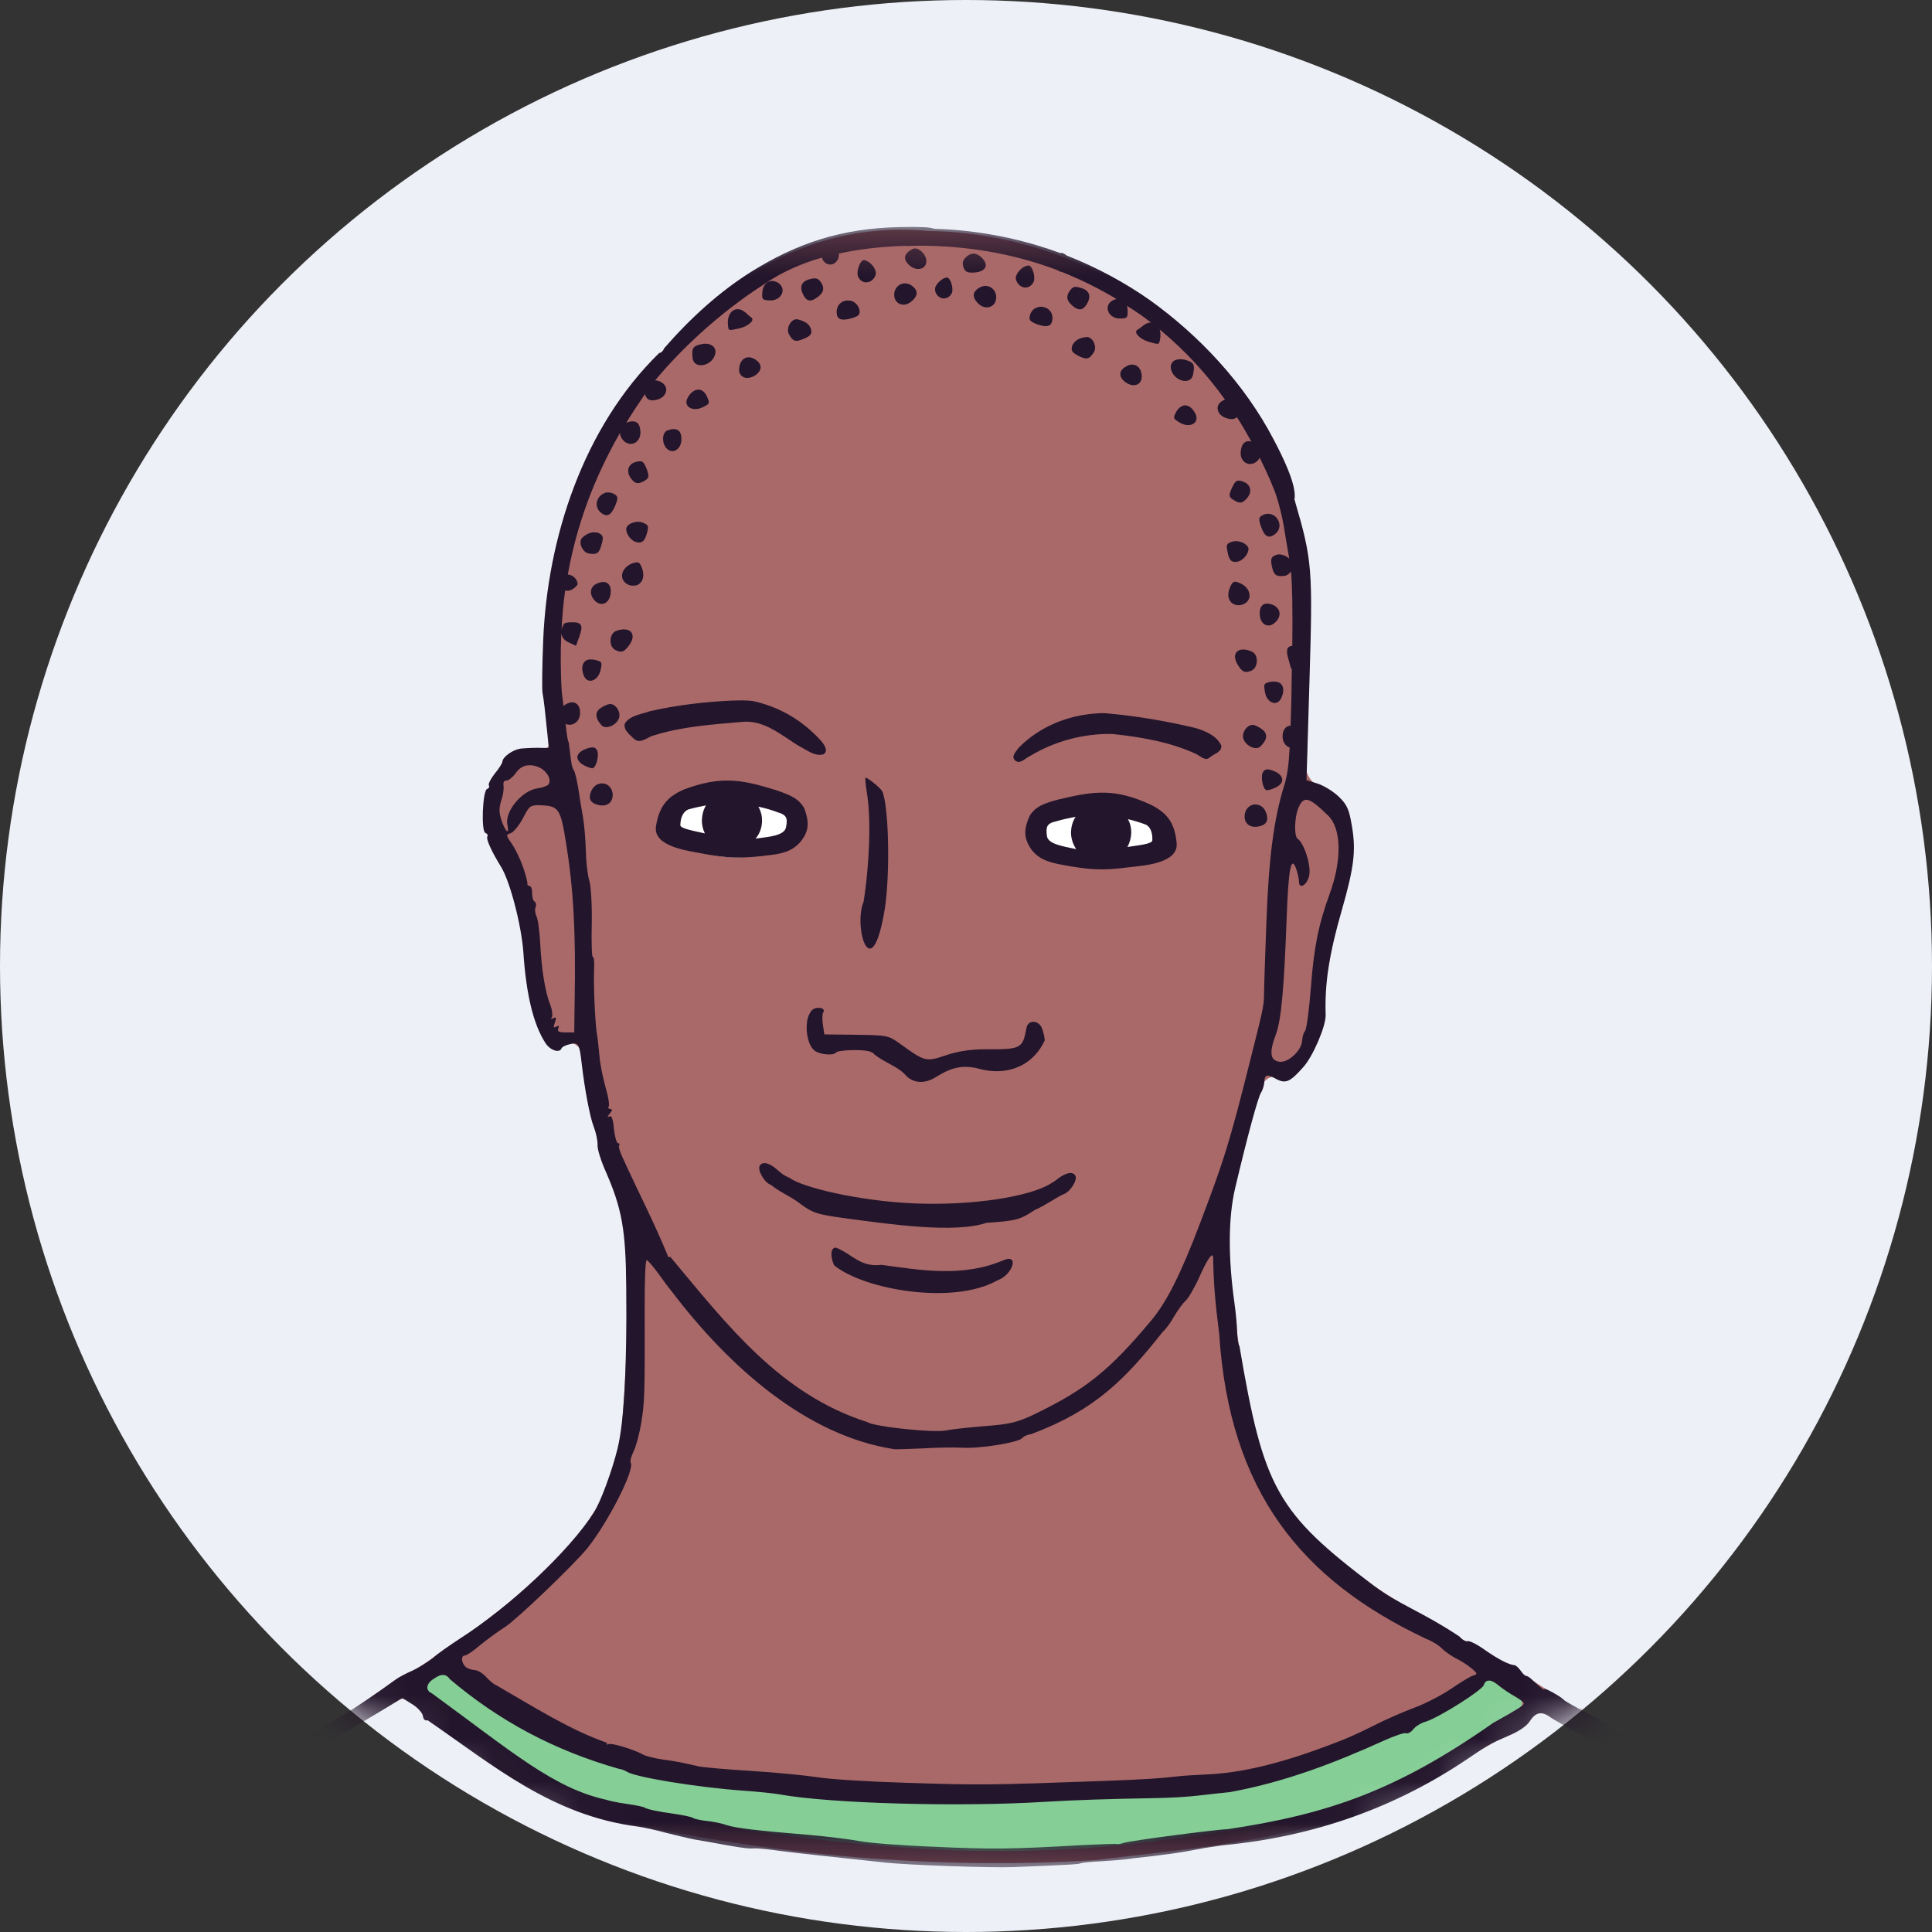 <svg xmlns="http://www.w3.org/2000/svg" xmlns:xlink="http://www.w3.org/1999/xlink" width="45" height="45" viewBox="0 0 45 45">
  <rect x="0" y="0" width="45" height="45" fill="#333333" stroke="none"/>
  <defs>
    <circle id="m-av-1-a" cx="22.5" cy="22.5" r="22.5"/>
    <polygon id="m-av-1-c" points="0 .365 35.912 .365 35.912 38.571 0 38.571"/>
  </defs>
  <g fill="none" fill-rule="evenodd">
    <mask id="m-av-1-b" fill="#fff">
      <use xlink:href="#m-av-1-a"/>
    </mask>
    <use fill="#EEF0F7" xlink:href="#m-av-1-a"/>
    <g mask="url(#m-av-1-b)">
      <g transform="translate(5 4)">
        <path fill="#AA6969" d="M16.336,1.358 C14.915,1.283 13.472,1.686 12.307,2.529 C10.792,3.675 9.385,5.101 8.616,6.868 C7.692,8.842 7.652,11.062 7.792,13.181 C7.913,13.608 7.301,13.387 7.085,13.513 C6.292,13.966 6.079,15.096 6.532,15.853 C7.246,17.08 7.154,18.535 7.546,19.857 C7.607,20.197 7.928,20.519 8.274,20.284 C8.702,20.353 8.576,20.982 8.666,21.293 C8.817,22.463 9.349,23.543 9.546,24.697 C9.667,26.33 9.591,27.982 9.454,29.615 C9.078,31.739 7.21,33.1 5.583,34.29 C3.89,35.391 2.233,36.55 0.47,37.54 C0.335,37.58 -0.138,37.907 0.249,37.907 C1.576,37.399 2.69,36.471 3.926,35.782 C4.292,35.41 4.638,35.562 4.904,35.947 C6.231,36.972 7.672,37.997 9.319,38.394 C12.976,39.212 16.752,39.554 20.494,39.328 C23.03,39.016 25.687,38.84 27.992,37.62 C28.856,37.103 29.765,36.631 30.61,36.084 C30.931,35.531 31.422,36.234 31.819,36.379 L31.84,35.792 C31.774,35.842 31.669,35.823 31.493,35.676 C29.524,34.266 27.159,33.407 25.445,31.649 C24.04,30.148 23.96,27.957 23.683,26.033 C23.417,24.647 23.808,23.277 24.176,21.956 C24.301,21.659 24.326,20.937 24.814,21.106 C25.436,21.092 25.597,20.298 25.737,19.807 C25.878,18.721 26.104,17.636 26.35,16.561 C26.416,15.879 26.661,14.965 25.994,14.493 C25.581,14.306 25.296,14.03 25.445,13.539 C25.386,11.75 25.683,9.927 25.24,8.18 C25.09,6.813 24.346,5.628 23.457,4.624 C21.8,2.6 19.218,1.409 16.622,1.38 C16.526,1.369 16.431,1.364 16.336,1.358"/>
        <path fill="#FFF" d="M20.539,14.789 C19.736,14.789 19.082,15.085 19.082,15.447 C19.082,15.814 19.736,16.104 20.539,16.104 C21.343,16.104 21.996,15.814 21.996,15.447 C21.996,15.085 21.343,14.789 20.539,14.789 M12.147,14.412 C11.303,14.412 10.62,14.759 10.62,15.19 C10.62,15.618 11.303,15.969 12.147,15.969 C12.991,15.969 13.673,15.618 13.673,15.19 C13.673,14.759 12.991,14.412 12.147,14.412"/>
        <path fill="#85CE96" d="M5.261,34.989 C5.045,35.014 4.774,35.315 5.056,35.466 C6.141,36.319 7.219,37.218 8.491,37.776 C9.811,38.203 11.197,38.398 12.559,38.664 C14.794,38.951 17.049,39.197 19.314,39.091 C20.982,39.057 22.624,38.78 24.271,38.554 C26.51,38.187 28.575,37.128 30.393,35.802 C30.628,35.511 30.106,35.37 29.951,35.22 C29.64,34.854 29.419,35.376 29.137,35.5 C28.705,35.827 28.178,36.018 27.736,36.309 C26.144,36.867 24.597,37.68 22.879,37.741 C19.987,37.942 17.054,38.027 14.161,37.842 C12.157,37.61 10.078,37.555 8.209,36.696 C7.185,36.3 6.291,35.657 5.412,35.018 C5.367,34.994 5.311,34.983 5.261,34.989"/>
        <g transform="translate(0 .921)">
          <mask id="m-av-1-d" fill="#fff">
            <use xlink:href="#m-av-1-c"/>
          </mask>
          <path fill="#23152B" d="M5.327,34.093 C5.387,34.093 5.432,34.127 5.482,34.193 C6.638,35.173 7.928,35.855 9.41,36.277 C9.476,36.287 9.56,36.317 9.595,36.343 C9.792,36.474 11.207,36.704 12.282,36.785 C12.644,36.809 13.041,36.851 13.167,36.875 C14.332,37.086 17.34,37.172 19.354,37.046 C20.027,37.006 20.785,36.98 21.925,36.96 C22.231,36.956 22.679,36.93 22.915,36.901 C23.15,36.875 23.482,36.835 23.653,36.82 C24.939,36.583 26.084,36.142 27.239,35.619 C27.479,35.51 27.706,35.434 27.746,35.449 C27.792,35.468 27.866,35.423 27.917,35.358 C27.967,35.294 28.098,35.207 28.214,35.178 C28.525,35.078 29.513,34.454 29.56,34.329 C29.584,34.253 29.629,34.219 29.69,34.224 C29.75,34.224 29.826,34.269 29.921,34.349 C30.006,34.419 30.167,34.525 30.282,34.59 C30.398,34.655 30.493,34.73 30.493,34.756 C30.493,34.801 30.343,34.896 29.781,35.207 C27.54,36.78 25.943,37.333 23.598,37.684 C23.342,37.689 21.308,37.955 21.167,38.005 C21.111,38.026 21.047,38.035 21.016,38.031 C20.992,38.021 20.629,38.035 20.218,38.055 C18.566,38.15 18.108,38.156 16.782,38.095 C16.024,38.066 15.225,38.005 15.009,37.96 C14.793,37.92 14.276,37.855 13.86,37.819 C12.629,37.718 12.132,37.658 11.926,37.589 C11.816,37.549 11.61,37.508 11.463,37.493 C11.323,37.478 11.178,37.447 11.142,37.423 C11.107,37.397 10.912,37.357 10.715,37.328 C10.304,37.272 10.082,37.222 10.013,37.181 C9.987,37.162 9.787,37.121 9.571,37.091 C9.355,37.061 9.158,37.015 9.128,37.001 C7.898,36.73 6.949,35.9 5.06,34.52 C4.905,34.454 4.92,34.298 5.1,34.183 C5.194,34.118 5.266,34.088 5.327,34.093 L5.327,34.093 Z M10.063,24.429 C10.088,24.434 10.214,24.576 10.334,24.742 C10.454,24.911 10.59,25.093 10.63,25.138 C11.981,26.921 13.789,28.523 15.833,28.834 C15.868,28.839 16.165,28.829 16.492,28.815 C16.818,28.794 17.235,28.789 17.415,28.799 C17.828,28.824 18.711,28.679 18.806,28.578 C18.842,28.533 18.937,28.493 19.017,28.483 C20.499,27.93 21.203,27.212 22.081,26.102 C22.151,26.042 22.272,25.881 22.347,25.741 C22.428,25.604 22.544,25.44 22.613,25.379 C22.684,25.314 22.834,25.053 22.95,24.792 C23.086,24.485 23.192,24.319 23.231,24.319 C23.247,24.319 23.256,24.339 23.256,24.379 C23.266,24.947 23.301,25.394 23.397,26.142 C23.633,29.804 25.295,31.872 28.214,33.249 C28.349,33.299 28.514,33.4 28.585,33.476 C28.66,33.55 28.806,33.65 28.912,33.706 C29.022,33.756 29.178,33.861 29.268,33.932 C29.423,34.063 29.423,34.072 29.294,34.113 C29.223,34.138 28.997,34.279 28.791,34.419 C28.585,34.559 28.208,34.756 27.953,34.851 C27.695,34.946 27.26,35.137 26.983,35.278 C26.707,35.418 26.375,35.569 26.249,35.615 C25.255,36.006 24.156,36.363 23.126,36.408 C22.855,36.422 22.544,36.438 22.433,36.453 C22.011,36.503 21.674,36.524 20.75,36.559 C18.013,36.659 17.828,36.659 16.105,36.604 C15.275,36.579 14.356,36.524 14.071,36.478 C13.779,36.433 13.07,36.363 12.493,36.327 C11.916,36.293 11.368,36.242 11.278,36.222 C10.886,36.132 10.765,36.106 10.435,36.061 C10.238,36.032 10.032,35.981 9.977,35.945 C9.761,35.826 9.234,35.665 9.168,35.705 C9.128,35.726 9.118,35.71 9.144,35.674 C8.28,35.378 7.4,34.815 6.547,34.324 C6.517,34.319 6.422,34.243 6.336,34.153 C6.256,34.058 6.125,33.977 6.049,33.977 C5.975,33.972 5.874,33.937 5.834,33.892 C5.738,33.792 5.738,33.636 5.829,33.64 C5.864,33.64 6.025,33.535 6.18,33.4 C6.341,33.269 6.607,33.073 6.773,32.968 C7.034,32.802 8.36,31.532 8.676,31.145 C9.158,30.547 9.787,29.316 9.692,29.15 C9.671,29.116 9.701,28.995 9.761,28.879 C9.816,28.763 9.897,28.463 9.937,28.212 C10.013,27.749 10.022,27.564 10.016,25.53 C10.013,24.922 10.032,24.429 10.063,24.429 L10.063,24.429 Z M14.472,24.139 C14.352,24.134 14.327,24.319 14.427,24.55 C15.135,25.127 17.214,25.48 18.229,24.902 C18.586,24.782 18.761,24.254 18.355,24.44 C17.406,24.837 16.431,24.661 15.531,24.54 C15.035,24.6 14.859,24.294 14.472,24.139 L14.472,24.139 Z M12.809,22.17 C12.764,22.17 12.725,22.184 12.699,22.226 C12.629,22.326 12.809,22.632 12.956,22.677 C13.151,22.838 13.397,22.937 13.594,23.083 C13.915,23.33 14.021,23.365 14.693,23.456 C15.747,23.596 17.225,23.812 17.978,23.561 C18.656,23.515 18.761,23.491 19.098,23.264 C19.349,23.154 19.559,22.998 19.761,22.898 C19.912,22.863 20.107,22.566 20.047,22.461 C20.022,22.421 19.986,22.4 19.936,22.4 C19.851,22.4 19.736,22.456 19.61,22.556 C19.559,22.597 19.509,22.627 19.464,22.652 C18.972,22.953 17.651,23.164 16.305,23.109 C15.004,23.054 13.668,22.732 13.388,22.511 C13.317,22.487 13.222,22.431 13.126,22.345 C13.006,22.235 12.896,22.174 12.809,22.17 L12.809,22.17 Z M14.026,18.554 C13.995,18.559 13.96,18.574 13.929,18.593 C13.873,18.635 13.815,18.758 13.799,18.865 C13.76,19.136 13.834,19.442 13.97,19.547 C14.09,19.644 14.417,19.673 14.472,19.594 C14.492,19.563 14.683,19.538 14.894,19.538 C15.18,19.538 15.311,19.563 15.367,19.639 C15.597,19.824 15.868,19.9 16.065,20.09 C16.24,20.311 16.526,20.342 16.808,20.161 C17.169,19.934 17.435,19.879 17.797,19.97 C18.374,20.136 19.027,19.97 19.334,19.312 C19.334,19.262 19.309,19.141 19.274,19.041 C19.203,18.835 18.942,18.82 18.908,19.025 C18.821,19.502 18.782,19.523 17.963,19.518 C17.612,19.518 17.315,19.563 17.033,19.658 C16.571,19.815 16.542,19.81 15.974,19.397 C15.693,19.196 15.673,19.191 14.944,19.181 L14.201,19.172 L14.166,18.946 C14.15,18.82 14.15,18.694 14.176,18.659 C14.211,18.604 14.166,18.564 14.1,18.554 L14.026,18.554 Z M21.272,14.159 C21.403,14.19 21.538,14.23 21.674,14.28 C21.759,14.309 21.851,14.425 21.84,14.651 C21.835,14.722 21.659,14.752 21.258,14.807 C21.313,14.712 21.343,14.601 21.348,14.491 C21.353,14.375 21.327,14.258 21.272,14.159 L21.272,14.159 Z M20.052,14.104 C19.986,14.209 19.952,14.325 19.946,14.446 C19.941,14.591 19.986,14.736 20.067,14.857 C19.765,14.792 19.409,14.741 19.385,14.551 C19.359,14.345 19.374,14.258 19.601,14.209 C19.736,14.169 19.886,14.135 20.052,14.104 L20.052,14.104 Z M24.256,13.817 L24.206,13.817 C24.11,13.832 24.02,13.908 23.995,14.033 C23.959,14.24 24.095,14.37 24.311,14.33 C24.497,14.295 24.557,14.19 24.491,14.009 C24.462,13.933 24.417,13.877 24.362,13.848 C24.341,13.838 24.326,13.832 24.306,13.827 C24.291,13.822 24.27,13.817 24.256,13.817 L24.256,13.817 Z M25.442,13.708 C25.542,13.717 25.692,13.838 25.938,14.079 C26.245,14.38 26.259,15.113 25.969,15.902 C25.708,16.62 25.602,17.157 25.532,18.092 C25.492,18.609 25.431,19.061 25.395,19.096 C25.366,19.126 25.336,19.222 25.331,19.302 C25.326,19.538 25.015,19.834 24.803,19.81 C24.583,19.779 24.557,19.599 24.718,19.172 C24.844,18.835 24.908,18.092 24.968,16.48 C25.01,15.299 25.074,14.978 25.195,15.329 C25.229,15.429 25.255,15.555 25.255,15.605 C25.25,15.806 25.444,15.701 25.492,15.479 C25.547,15.249 25.376,14.717 25.226,14.617 C25.139,14.561 25.15,14.114 25.24,13.903 C25.285,13.793 25.331,13.727 25.395,13.712 C25.411,13.708 25.426,13.708 25.436,13.708 L25.442,13.708 Z M12.664,13.868 C12.83,13.903 12.98,13.948 13.112,13.998 C13.337,14.064 13.347,14.149 13.307,14.351 C13.267,14.546 12.906,14.57 12.599,14.612 C12.694,14.501 12.745,14.36 12.749,14.214 C12.754,14.093 12.725,13.974 12.664,13.868 L12.664,13.868 Z M11.444,13.838 C11.384,13.937 11.353,14.054 11.349,14.169 C11.344,14.28 11.368,14.39 11.418,14.491 C11.022,14.405 10.846,14.365 10.846,14.295 C10.851,14.069 10.952,13.964 11.031,13.933 C11.173,13.893 11.313,13.863 11.444,13.838 L11.444,13.838 Z M7.471,13.832 C7.516,13.832 7.571,13.832 7.647,13.838 C8.009,13.858 8.059,13.937 8.18,14.686 C8.354,15.746 8.415,16.781 8.385,18.372 L8.375,19.126 L8.169,19.126 C8.019,19.126 7.974,19.101 8.003,19.036 C8.029,18.97 8.014,18.96 7.958,18.991 C7.893,19.031 7.883,19.006 7.924,18.896 C7.964,18.785 7.953,18.758 7.888,18.795 C7.838,18.825 7.822,18.82 7.853,18.775 C7.877,18.735 7.863,18.599 7.813,18.474 C7.692,18.161 7.611,17.634 7.582,17.042 C7.566,16.77 7.532,16.49 7.496,16.424 C7.466,16.354 7.451,16.259 7.476,16.208 C7.496,16.158 7.487,16.103 7.451,16.077 C7.416,16.058 7.39,15.967 7.395,15.877 C7.395,15.787 7.371,15.716 7.335,15.716 C7.3,15.711 7.276,15.69 7.285,15.666 C7.29,15.636 7.25,15.465 7.184,15.279 C7.123,15.099 7.004,14.852 6.923,14.736 C6.783,14.536 6.783,14.52 6.894,14.486 C6.959,14.465 7.089,14.309 7.179,14.138 C7.305,13.903 7.335,13.843 7.471,13.838 L7.471,13.832 Z M20.745,13.542 C20.418,13.532 20.087,13.597 19.67,13.697 C19.338,13.782 19.118,13.858 18.982,14.083 C18.856,14.37 18.827,14.579 19.017,14.857 C19.188,15.094 19.44,15.163 19.691,15.213 C20.373,15.344 20.695,15.36 21.298,15.279 C21.564,15.244 22.447,15.208 22.407,14.722 C22.362,14.19 22.131,13.993 21.815,13.827 C21.403,13.637 21.071,13.551 20.745,13.542 L20.745,13.542 Z M9.023,13.326 C9.008,13.326 8.988,13.326 8.973,13.331 C8.952,13.335 8.933,13.34 8.912,13.35 C8.857,13.376 8.807,13.426 8.772,13.501 C8.696,13.677 8.747,13.782 8.933,13.827 C9.144,13.883 9.289,13.762 9.269,13.556 C9.249,13.426 9.168,13.35 9.073,13.331 C9.051,13.326 9.038,13.326 9.023,13.326 L9.023,13.326 Z M12.011,13.26 C11.684,13.25 11.349,13.31 10.922,13.471 C10.601,13.615 10.359,13.803 10.279,14.325 C10.203,14.812 11.083,14.901 11.344,14.957 C11.944,15.073 12.267,15.083 12.956,14.993 C13.207,14.963 13.463,14.907 13.649,14.681 C13.86,14.42 13.839,14.209 13.739,13.919 C13.618,13.682 13.397,13.592 13.07,13.481 C12.664,13.355 12.338,13.271 12.011,13.26 L12.011,13.26 Z M15.16,13.19 C15.146,13.19 15.16,13.345 15.191,13.542 C15.291,14.129 15.256,15.179 15.115,16.082 C14.869,16.675 15.301,18.111 15.607,16.259 C15.738,15.434 15.702,13.832 15.547,13.506 C15.512,13.436 15.225,13.2 15.16,13.19 L15.16,13.19 Z M24.522,12.999 C24.477,12.999 24.446,13.019 24.422,13.055 C24.356,13.145 24.407,13.442 24.491,13.481 C24.517,13.492 24.602,13.471 24.683,13.436 C24.894,13.345 24.923,13.2 24.768,13.089 C24.747,13.074 24.723,13.06 24.693,13.049 C24.617,13.013 24.562,12.999 24.522,12.999 L24.522,12.999 Z M7.316,12.904 C7.39,12.899 7.471,12.913 7.561,12.954 C7.753,13.044 7.863,13.265 7.763,13.361 C7.732,13.39 7.622,13.426 7.516,13.442 C7.155,13.492 6.752,13.983 6.818,14.29 C6.863,14.506 6.799,14.486 6.707,14.258 C6.617,14.019 6.612,13.919 6.688,13.682 C6.723,13.577 6.738,13.436 6.728,13.371 C6.713,13.305 6.743,13.255 6.794,13.26 C6.844,13.26 6.934,13.19 6.999,13.105 C7.084,12.972 7.195,12.908 7.316,12.904 L7.316,12.904 Z M8.812,12.486 C8.767,12.486 8.712,12.497 8.636,12.527 C8.606,12.536 8.581,12.552 8.556,12.567 C8.396,12.662 8.415,12.808 8.617,12.913 C8.702,12.954 8.783,12.979 8.807,12.972 C8.897,12.939 8.963,12.642 8.902,12.547 C8.883,12.512 8.852,12.491 8.812,12.486 L8.812,12.486 Z M24.185,11.964 C24.045,11.954 23.909,12.156 23.964,12.296 C24.025,12.462 24.261,12.562 24.356,12.467 C24.517,12.311 24.533,12.175 24.407,12.075 C24.372,12.045 24.326,12.02 24.286,11.999 C24.246,11.98 24.211,11.964 24.185,11.964 L24.185,11.964 Z M20.589,11.693 C19.886,11.728 19.219,11.999 18.731,12.491 C18.676,12.572 18.545,12.692 18.636,12.783 C18.751,12.904 18.882,12.733 18.992,12.688 C19.565,12.341 20.243,12.16 20.916,12.175 C21.569,12.246 22.231,12.356 22.834,12.628 C22.955,12.678 23.076,12.833 23.195,12.707 C23.301,12.628 23.458,12.592 23.447,12.446 C23.342,12.215 23.076,12.104 22.844,12.035 C22.162,11.874 21.464,11.753 20.76,11.693 C20.705,11.687 20.645,11.687 20.589,11.693 L20.589,11.693 Z M9.213,11.477 C9.189,11.477 9.149,11.487 9.108,11.508 C9.068,11.522 9.023,11.548 8.988,11.572 C8.852,11.669 8.862,11.804 9.008,11.969 C9.099,12.075 9.339,11.985 9.41,11.824 C9.476,11.687 9.355,11.477 9.213,11.477 L9.213,11.477 Z M12.282,11.392 C12.197,11.392 12.116,11.397 12.037,11.397 C11.399,11.427 10.765,11.503 10.143,11.643 C9.947,11.714 9.656,11.743 9.55,11.94 C9.521,12.09 9.681,12.201 9.776,12.296 C9.927,12.417 10.088,12.236 10.238,12.206 C10.896,11.999 11.594,11.954 12.277,11.894 C12.79,11.838 13.196,12.201 13.603,12.452 C13.779,12.536 13.965,12.702 14.171,12.651 C14.311,12.583 14.195,12.417 14.126,12.336 C13.694,11.859 13.162,11.543 12.529,11.406 C12.448,11.397 12.363,11.392 12.282,11.392 L12.282,11.392 Z M24.647,10.955 C24.623,10.955 24.597,10.96 24.572,10.965 C24.441,10.995 24.431,11.01 24.462,11.192 C24.502,11.453 24.747,11.548 24.844,11.337 C24.918,11.176 24.899,11.044 24.808,10.985 C24.778,10.97 24.747,10.96 24.707,10.955 L24.647,10.955 Z M23.959,10.207 C23.783,10.207 23.703,10.347 23.824,10.553 C23.93,10.734 23.999,10.763 24.151,10.699 C24.311,10.623 24.317,10.328 24.16,10.257 C24.085,10.222 24.014,10.207 23.959,10.207 L23.959,10.207 Z M8.757,10.438 C8.717,10.438 8.681,10.447 8.651,10.463 C8.561,10.518 8.531,10.644 8.596,10.81 C8.676,11.026 8.928,10.95 8.988,10.689 C9.028,10.508 9.023,10.493 8.888,10.457 C8.842,10.442 8.797,10.438 8.757,10.438 L8.757,10.438 Z M9.555,9.74 C9.495,9.735 9.425,9.745 9.35,9.775 C9.189,9.835 9.173,10.136 9.329,10.217 C9.476,10.292 9.545,10.267 9.666,10.091 C9.797,9.901 9.731,9.749 9.555,9.74 L9.555,9.74 Z M24.527,9.137 C24.407,9.132 24.336,9.217 24.341,9.377 C24.346,9.619 24.533,9.725 24.688,9.588 C24.854,9.448 24.839,9.258 24.657,9.172 C24.612,9.152 24.567,9.142 24.527,9.137 L24.527,9.137 Z M23.759,8.629 C23.714,8.634 23.688,8.674 23.653,8.75 C23.572,8.931 23.608,9.097 23.748,9.156 C23.798,9.182 23.885,9.182 23.94,9.161 C24.151,9.087 24.156,8.855 23.975,8.715 C23.949,8.7 23.919,8.679 23.89,8.665 C23.854,8.65 23.829,8.639 23.804,8.634 C23.783,8.629 23.769,8.629 23.759,8.629 L23.759,8.629 Z M9.058,8.634 C9.018,8.634 8.968,8.645 8.918,8.665 C8.736,8.735 8.712,8.926 8.862,9.077 C9.013,9.222 9.204,9.127 9.224,8.89 C9.239,8.729 9.173,8.639 9.058,8.634 L9.058,8.634 Z M9.811,8.178 C9.787,8.183 9.756,8.192 9.721,8.202 C9.686,8.218 9.656,8.233 9.631,8.252 C9.445,8.378 9.434,8.61 9.64,8.7 C9.692,8.726 9.782,8.726 9.832,8.71 C9.972,8.655 10.022,8.494 9.953,8.308 C9.922,8.228 9.897,8.188 9.856,8.178 L9.811,8.178 Z M23.819,7.685 C23.774,7.68 23.729,7.685 23.683,7.701 C23.563,7.746 23.558,7.77 23.593,7.936 C23.627,8.133 23.688,8.188 23.824,8.162 C23.94,8.142 24.07,7.997 24.08,7.876 C24.085,7.829 24.05,7.781 23.999,7.751 C23.985,7.736 23.969,7.725 23.949,7.72 C23.909,7.701 23.864,7.691 23.819,7.685 L23.819,7.685 Z M8.873,7.48 C8.842,7.475 8.807,7.475 8.772,7.485 C8.736,7.495 8.702,7.504 8.667,7.525 C8.631,7.545 8.596,7.57 8.567,7.601 C8.456,7.696 8.561,7.946 8.717,7.972 C8.907,8.002 8.957,7.967 9.013,7.756 C9.058,7.604 9.049,7.554 8.963,7.504 C8.938,7.49 8.907,7.48 8.873,7.48 L8.873,7.48 Z M24.517,7.048 C24.48,7.048 24.446,7.058 24.412,7.077 C24.317,7.122 24.311,7.163 24.367,7.334 C24.452,7.58 24.547,7.635 24.697,7.52 C24.863,7.394 24.813,7.183 24.678,7.088 C24.657,7.077 24.638,7.067 24.612,7.058 C24.583,7.048 24.552,7.043 24.517,7.048 L24.517,7.048 Z M9.856,7.233 C9.811,7.233 9.766,7.243 9.726,7.259 C9.706,7.264 9.686,7.274 9.671,7.283 C9.616,7.314 9.586,7.359 9.586,7.409 C9.586,7.525 9.706,7.68 9.821,7.706 C9.953,7.741 10.016,7.685 10.068,7.499 C10.113,7.334 10.103,7.309 9.987,7.259 C9.947,7.238 9.902,7.233 9.856,7.233 L9.856,7.233 Z M9.154,6.55 C9.134,6.55 9.118,6.55 9.104,6.555 C9.083,6.56 9.058,6.571 9.038,6.585 C8.897,6.666 8.833,6.872 8.988,7.013 C9.134,7.138 9.234,7.088 9.334,6.847 C9.4,6.681 9.395,6.636 9.305,6.585 C9.269,6.566 9.234,6.555 9.199,6.55 L9.154,6.55 Z M23.859,6.274 C23.788,6.269 23.753,6.315 23.693,6.445 C23.613,6.621 23.618,6.661 23.753,6.737 C23.869,6.806 23.93,6.801 24.014,6.716 C24.16,6.576 24.151,6.41 24.014,6.324 C23.995,6.315 23.975,6.305 23.949,6.294 C23.914,6.284 23.885,6.274 23.859,6.274 L23.859,6.274 Z M9.908,5.822 C9.882,5.822 9.852,5.828 9.816,5.837 C9.792,5.842 9.766,5.852 9.747,5.862 C9.605,5.938 9.59,6.103 9.721,6.254 C9.801,6.344 9.861,6.355 9.982,6.294 C10.122,6.222 10.127,6.184 10.063,6.002 C10.008,5.867 9.977,5.822 9.908,5.822 L9.908,5.822 Z M10.685,5.074 C10.646,5.074 10.601,5.084 10.545,5.104 C10.414,5.154 10.409,5.42 10.54,5.536 C10.685,5.667 10.881,5.525 10.871,5.299 C10.871,5.144 10.806,5.069 10.685,5.074 L10.685,5.074 Z M22.589,4.521 C22.573,4.521 22.558,4.526 22.549,4.532 C22.488,4.551 22.428,4.606 22.383,4.697 C22.322,4.822 22.328,4.832 22.488,4.928 C22.718,5.059 22.95,4.928 22.844,4.717 C22.784,4.597 22.704,4.532 22.623,4.521 L22.589,4.521 Z M11.252,4.155 C11.173,4.16 11.087,4.22 11.022,4.335 C10.901,4.537 11.123,4.682 11.363,4.566 C11.529,4.487 11.534,4.471 11.479,4.345 C11.444,4.25 11.389,4.19 11.328,4.165 C11.303,4.155 11.278,4.155 11.252,4.155 L11.252,4.155 Z M21.377,3.572 C21.338,3.567 21.298,3.578 21.253,3.602 C21.056,3.697 21.042,3.853 21.212,3.979 C21.403,4.12 21.604,4.044 21.593,3.833 C21.587,3.678 21.498,3.572 21.377,3.572 L21.377,3.572 Z M22.488,3.446 C22.438,3.446 22.397,3.457 22.362,3.472 C22.297,3.507 22.257,3.578 22.272,3.662 C22.322,3.954 22.739,4.069 22.789,3.803 C22.834,3.578 22.81,3.527 22.644,3.472 C22.589,3.452 22.533,3.446 22.488,3.446 L22.488,3.446 Z M12.448,3.401 C12.327,3.396 12.232,3.491 12.217,3.651 C12.192,3.863 12.388,3.949 12.588,3.823 C12.764,3.702 12.759,3.552 12.574,3.441 C12.529,3.417 12.488,3.401 12.448,3.401 L12.448,3.401 Z M11.384,3.09 C11.358,3.09 11.328,3.095 11.303,3.104 C11.133,3.146 11.107,3.201 11.133,3.426 C11.168,3.692 11.594,3.607 11.66,3.32 C11.679,3.23 11.645,3.16 11.579,3.125 C11.549,3.104 11.51,3.09 11.459,3.085 L11.384,3.085 L11.384,3.09 Z M20.303,2.93 C20.263,2.935 20.218,2.94 20.183,2.954 C20.142,2.964 20.107,2.985 20.078,3.004 C20.022,3.045 19.981,3.095 19.967,3.16 C19.946,3.251 19.977,3.291 20.117,3.367 C20.308,3.462 20.368,3.452 20.474,3.291 C20.565,3.156 20.449,2.914 20.303,2.93 L20.303,2.93 Z M13.573,2.517 C13.428,2.492 13.297,2.728 13.378,2.869 C13.473,3.035 13.533,3.054 13.734,2.964 C13.873,2.904 13.91,2.864 13.895,2.769 C13.884,2.708 13.85,2.653 13.794,2.608 C13.763,2.588 13.729,2.567 13.694,2.553 C13.658,2.537 13.613,2.527 13.573,2.517 L13.573,2.517 Z M19.224,2.226 C19.203,2.226 19.183,2.231 19.163,2.237 C19.143,2.246 19.118,2.256 19.098,2.266 C19.048,2.301 19.003,2.356 18.987,2.432 C18.962,2.537 18.992,2.567 19.158,2.633 C19.404,2.719 19.509,2.678 19.514,2.487 C19.514,2.332 19.404,2.242 19.283,2.226 C19.264,2.221 19.243,2.221 19.224,2.226 L19.224,2.226 Z M12.152,2.282 C12.026,2.301 11.931,2.447 11.956,2.658 C11.971,2.788 11.966,2.783 12.217,2.728 C12.424,2.683 12.588,2.537 12.503,2.477 C12.478,2.462 12.413,2.406 12.358,2.352 C12.327,2.332 12.303,2.316 12.277,2.301 C12.258,2.292 12.232,2.287 12.212,2.282 L12.152,2.282 Z M14.733,2.076 C14.613,2.085 14.498,2.166 14.487,2.327 C14.482,2.517 14.582,2.563 14.834,2.492 C15.004,2.442 15.035,2.406 15.02,2.306 C15.004,2.226 14.964,2.171 14.914,2.131 C14.894,2.116 14.874,2.105 14.854,2.095 C14.814,2.081 14.774,2.076 14.733,2.081 L14.733,2.076 Z M20.072,1.76 C20.052,1.76 20.033,1.76 20.012,1.763 L20.012,1.769 C19.977,1.779 19.946,1.81 19.912,1.86 C19.817,1.995 19.851,2.111 20.027,2.237 C20.157,2.327 20.252,2.292 20.339,2.116 C20.418,1.95 20.354,1.829 20.157,1.779 C20.123,1.769 20.097,1.763 20.072,1.763 L20.072,1.76 Z M17.973,1.739 C17.928,1.734 17.888,1.744 17.842,1.763 C17.646,1.865 17.626,1.995 17.792,2.156 C17.963,2.316 18.199,2.231 18.204,2.01 C18.209,1.86 18.099,1.749 17.973,1.739 L17.973,1.739 Z M16.074,1.679 C15.949,1.679 15.833,1.784 15.828,1.929 C15.818,2.156 16.049,2.256 16.229,2.1 C16.4,1.955 16.39,1.824 16.2,1.709 C16.16,1.689 16.12,1.679 16.074,1.679 L16.074,1.679 Z M12.991,1.623 C12.875,1.618 12.775,1.713 12.759,1.86 C12.74,2.055 12.749,2.071 12.935,2.076 C13.212,2.085 13.337,1.794 13.112,1.658 C13.07,1.639 13.031,1.623 12.991,1.623 L12.991,1.623 Z M17.059,1.544 C16.974,1.538 16.808,1.673 16.782,1.784 C16.766,1.86 16.808,1.955 16.883,2 C16.983,2.071 17.129,2.015 17.174,1.895 C17.204,1.805 17.159,1.613 17.088,1.553 C17.079,1.549 17.069,1.544 17.059,1.544 L17.059,1.544 Z M13.976,1.563 C13.95,1.563 13.924,1.568 13.895,1.573 C13.694,1.613 13.618,1.729 13.689,1.9 C13.763,2.081 13.855,2.121 13.99,2.035 C14.176,1.924 14.216,1.81 14.131,1.668 C14.1,1.618 14.071,1.589 14.035,1.573 C14.021,1.568 14,1.563 13.976,1.563 L13.976,1.563 Z M18.947,1.262 L18.887,1.277 C18.751,1.333 18.631,1.493 18.666,1.599 C18.737,1.805 18.967,1.839 19.068,1.658 C19.133,1.544 19.043,1.247 18.947,1.262 L18.947,1.262 Z M15.13,1.136 C15.04,1.121 14.93,1.407 14.99,1.528 C15.075,1.713 15.311,1.694 15.391,1.493 C15.436,1.392 15.32,1.217 15.191,1.157 C15.17,1.146 15.151,1.141 15.13,1.136 L15.13,1.136 Z M17.686,0.986 C17.561,0.98 17.41,1.121 17.425,1.231 C17.435,1.317 17.47,1.383 17.515,1.407 C17.546,1.423 17.601,1.433 17.672,1.428 C17.873,1.423 17.997,1.328 17.952,1.207 C17.918,1.101 17.783,0.991 17.686,0.986 L17.686,0.986 Z M16.3,0.865 C16.285,0.87 16.265,0.875 16.25,0.88 C16.055,0.986 16.024,1.112 16.175,1.252 C16.336,1.407 16.571,1.357 16.577,1.167 C16.577,1.011 16.426,0.86 16.3,0.865 L16.3,0.865 Z M16.1,0.809 C16.271,0.804 16.436,0.799 16.597,0.804 L16.602,0.804 C17.73,0.825 18.747,1.036 19.646,1.378 C19.67,1.401 19.701,1.412 19.73,1.412 C20.188,1.594 20.615,1.81 21.006,2.044 C20.981,2.05 20.956,2.055 20.926,2.071 C20.695,2.186 20.8,2.487 21.071,2.498 C21.258,2.498 21.272,2.487 21.263,2.292 C21.263,2.256 21.258,2.226 21.248,2.201 C21.348,2.266 21.453,2.332 21.554,2.402 C21.64,2.462 21.725,2.527 21.809,2.593 L21.79,2.593 C21.77,2.593 21.745,2.598 21.719,2.608 C21.694,2.618 21.669,2.633 21.64,2.653 C21.579,2.703 21.509,2.753 21.488,2.764 C21.398,2.824 21.554,2.98 21.754,3.04 C22.001,3.11 21.996,3.11 22.02,2.98 C22.036,2.894 22.031,2.819 22.011,2.753 C22.613,3.251 23.111,3.799 23.532,4.386 C23.532,4.386 23.527,4.386 23.527,4.39 C23.427,4.426 23.347,4.506 23.361,4.606 C23.377,4.703 23.437,4.767 23.537,4.808 C23.669,4.858 23.753,4.853 23.809,4.793 C23.93,4.978 24.04,5.174 24.146,5.365 C24.13,5.365 24.115,5.36 24.101,5.354 C23.98,5.351 23.914,5.43 23.899,5.601 C23.874,5.833 24.09,5.968 24.265,5.833 C24.301,5.807 24.32,5.777 24.341,5.741 C24.457,5.978 24.567,6.209 24.662,6.45 C24.747,6.645 24.854,7.048 24.904,7.349 C24.949,7.61 24.994,7.907 25.029,8.092 C25.015,8.078 24.999,8.062 24.984,8.057 C24.954,8.031 24.918,8.017 24.884,8.007 C24.849,7.997 24.818,7.991 24.783,7.991 C24.752,7.997 24.723,8.002 24.693,8.017 C24.607,8.057 24.592,8.107 24.623,8.263 C24.668,8.472 24.718,8.513 24.908,8.494 C24.974,8.489 25.029,8.444 25.069,8.389 C25.1,8.72 25.11,9.253 25.1,10.121 C24.968,10.136 24.949,10.222 25.01,10.433 L25.074,10.658 L25.089,10.654 C25.084,10.879 25.084,11.081 25.079,11.352 C25.074,11.608 25.065,11.793 25.06,11.98 C24.954,11.985 24.873,12.075 24.873,12.23 C24.873,12.362 24.944,12.457 25.039,12.491 C25.015,12.934 24.979,13.165 24.908,13.386 C24.668,14.164 24.552,15.058 24.497,16.554 C24.467,17.358 24.441,18.115 24.441,18.248 C24.441,18.493 24.417,18.604 24.104,19.839 C23.638,21.692 23.513,22.094 22.955,23.561 C22.508,24.742 22.181,25.394 21.82,25.829 C20.836,27.006 20.288,27.443 19.093,28.02 C18.694,28.212 18.515,28.252 17.923,28.297 C17.541,28.328 17.14,28.373 17.033,28.397 C16.763,28.457 15.362,28.312 15.201,28.202 C13.172,27.554 11.942,25.946 10.61,24.35 C10.575,24.37 10.549,24.35 10.549,24.315 C10.248,23.579 9.866,22.838 9.54,22.124 C9.455,21.954 9.4,21.794 9.42,21.763 C9.44,21.733 9.429,21.707 9.395,21.707 C9.36,21.702 9.319,21.552 9.299,21.371 C9.279,21.135 9.244,21.049 9.189,21.085 C9.139,21.11 9.144,21.09 9.199,21.02 C9.265,20.944 9.269,20.914 9.213,20.909 C9.173,20.909 9.158,20.879 9.179,20.849 C9.199,20.814 9.168,20.613 9.104,20.402 C9.044,20.186 8.978,19.865 8.963,19.684 C8.947,19.502 8.923,19.277 8.907,19.186 C8.862,18.956 8.822,18.026 8.837,17.655 C8.847,17.484 8.833,17.353 8.807,17.368 C8.786,17.378 8.772,17.042 8.783,16.615 C8.792,16.193 8.767,15.731 8.727,15.595 C8.686,15.465 8.651,15.154 8.646,14.912 C8.641,14.667 8.612,14.315 8.581,14.124 C8.546,13.933 8.496,13.627 8.47,13.445 C8.441,13.265 8.396,13.074 8.37,13.029 C8.32,12.944 8.309,12.889 8.27,12.552 C8.259,12.441 8.245,12.351 8.24,12.351 C8.225,12.351 8.199,12.17 8.174,11.94 C8.325,12.008 8.501,11.899 8.511,11.703 C8.52,11.543 8.446,11.447 8.34,11.437 C8.304,11.437 8.264,11.442 8.225,11.462 C8.199,11.467 8.174,11.487 8.149,11.503 C8.14,11.508 8.135,11.517 8.124,11.522 C8.109,11.411 8.104,11.327 8.087,11.226 C8.054,10.744 8.054,10.272 8.074,9.82 C8.079,9.92 8.149,10.001 8.245,10.041 L8.415,10.121 L8.496,9.901 C8.591,9.635 8.546,9.564 8.3,9.574 C8.225,9.574 8.174,9.584 8.14,9.604 C8.099,9.669 8.079,9.73 8.079,9.785 C8.093,9.458 8.119,9.142 8.164,8.831 C8.249,8.861 8.37,8.81 8.456,8.69 C8.446,8.569 8.354,8.479 8.245,8.463 L8.225,8.463 C8.435,7.293 8.842,6.204 9.44,5.164 C9.445,5.235 9.476,5.299 9.535,5.354 C9.701,5.501 9.922,5.38 9.917,5.144 C9.911,4.974 9.852,4.888 9.731,4.893 C9.692,4.893 9.645,4.903 9.595,4.924 C9.59,4.924 9.59,4.924 9.586,4.928 C9.721,4.703 9.872,4.481 10.022,4.26 C10.058,4.395 10.153,4.436 10.329,4.381 C10.43,4.345 10.495,4.281 10.514,4.195 C10.54,4.094 10.464,4.004 10.369,3.963 C10.334,3.949 10.298,3.939 10.259,3.939 C10.856,3.22 11.75,2.372 12.79,1.704 C13.202,1.418 13.663,1.217 14.145,1.079 C14.186,1.231 14.352,1.292 14.462,1.191 C14.522,1.136 14.548,1.061 14.537,0.986 C15.059,0.87 15.592,0.82 16.1,0.804 L16.1,0.809 Z M15.949,0.368 C14.603,0.398 13.568,0.74 12.493,1.412 C11.76,1.874 11.092,2.477 10.469,3.191 C10.449,3.251 10.394,3.301 10.354,3.301 C8.581,5.033 7.748,7.615 7.652,9.996 C7.627,10.594 7.622,11.145 7.637,11.221 C7.667,11.382 7.697,11.648 7.748,12.156 L7.782,12.502 L7.526,12.497 C7.39,12.497 7.2,12.507 7.115,12.517 C6.934,12.547 6.707,12.713 6.702,12.818 C6.702,12.853 6.623,12.979 6.527,13.094 C6.431,13.215 6.367,13.34 6.386,13.371 C6.407,13.406 6.386,13.442 6.346,13.456 C6.241,13.487 6.201,14.441 6.306,14.48 C6.351,14.496 6.371,14.536 6.351,14.565 C6.317,14.617 6.446,14.907 6.673,15.274 C6.884,15.621 7.145,16.635 7.19,17.258 C7.255,18.232 7.421,18.93 7.697,19.362 C7.808,19.544 8.033,19.618 8.079,19.497 C8.093,19.463 8.185,19.418 8.285,19.397 C8.475,19.357 8.496,19.387 8.551,19.869 C8.617,20.442 8.741,21.101 8.828,21.32 C8.883,21.462 8.923,21.651 8.918,21.747 C8.912,21.844 8.997,22.115 9.104,22.355 C9.485,23.225 9.576,23.717 9.586,25.063 C9.605,26.966 9.535,28.191 9.384,28.819 C9.26,29.327 8.983,30.08 8.828,30.315 C8.254,31.205 6.878,32.501 5.714,33.244 C5.477,33.4 5.186,33.6 5.076,33.701 C4.96,33.797 4.749,33.927 4.604,33.992 C4.452,34.058 4.272,34.153 4.202,34.208 C3.825,34.485 3.182,34.922 2.997,35.022 C2.468,35.323 2.083,35.589 2.078,35.655 C2.078,35.695 1.977,35.765 1.862,35.81 C1.741,35.861 1.535,35.971 1.404,36.061 C1.108,36.272 0.429,36.629 0.324,36.624 C0.279,36.624 0.189,36.669 0.123,36.725 C-0.032,36.854 -0.043,36.98 0.104,37.067 C0.209,37.131 0.429,37.061 0.535,36.925 C0.56,36.89 0.605,36.86 0.636,36.86 C0.666,36.86 0.761,36.82 0.856,36.77 C0.947,36.719 1.133,36.635 1.264,36.579 C1.499,36.478 1.64,36.383 1.981,36.101 C2.072,36.021 2.363,35.831 2.629,35.674 C2.89,35.519 3.393,35.218 3.74,35.012 L4.373,34.63 L4.604,34.775 C4.729,34.851 4.839,34.976 4.85,35.047 C4.86,35.128 4.905,35.168 4.96,35.147 C6.497,36.203 7.848,37.362 9.852,37.623 C9.977,37.639 10.279,37.704 10.514,37.769 C10.756,37.829 11.067,37.905 11.202,37.929 C11.344,37.95 11.66,38.01 11.916,38.055 C12.348,38.131 12.428,38.14 12.619,38.131 C12.664,38.131 12.88,38.15 13.096,38.181 C13.553,38.242 14.352,38.327 15.623,38.462 C16.175,38.522 18.099,38.588 18.616,38.567 C19.922,38.513 20.133,38.503 20.173,38.477 C20.193,38.467 20.408,38.442 20.65,38.432 C20.886,38.417 21.137,38.397 21.203,38.387 C21.267,38.377 21.559,38.342 21.851,38.311 C22.141,38.276 22.513,38.226 22.679,38.192 C23.031,38.126 23.081,38.116 23.472,38.06 C25.611,37.86 27.521,37.176 29.213,36.026 C29.65,35.726 29.74,35.679 30.147,35.504 C30.377,35.408 30.569,35.278 30.638,35.162 C30.77,34.957 30.915,34.931 31.112,35.078 C31.286,35.202 33.326,36.317 33.391,36.317 C33.422,36.317 33.486,36.358 33.536,36.408 C33.592,36.453 33.743,36.543 33.868,36.609 C33.999,36.674 34.139,36.77 34.184,36.83 C34.226,36.885 34.29,36.93 34.326,36.935 C34.361,36.935 34.481,37.006 34.592,37.091 C34.843,37.281 35.219,37.433 35.309,37.378 C35.351,37.357 35.475,37.347 35.586,37.357 C35.833,37.383 36.023,37.227 35.837,37.151 C35.777,37.121 35.621,37.086 35.496,37.067 C35.375,37.046 35.225,36.98 35.169,36.925 C35.109,36.87 35.043,36.825 35.019,36.825 C34.998,36.825 34.877,36.714 34.758,36.583 C34.632,36.453 34.476,36.348 34.411,36.343 C34.345,36.343 34.255,36.303 34.215,36.258 C34.174,36.212 34.139,36.197 34.139,36.217 C34.134,36.242 34.06,36.187 33.968,36.097 C33.873,36.001 33.763,35.926 33.718,35.926 C33.673,35.926 33.452,35.816 33.23,35.679 C33.014,35.544 32.793,35.434 32.743,35.434 C32.698,35.434 32.638,35.404 32.618,35.368 C32.598,35.333 32.327,35.173 32.021,35.007 C31.709,34.846 31.438,34.696 31.423,34.67 C31.362,34.601 30.97,34.379 30.97,34.419 C30.965,34.454 30.89,34.394 30.68,34.198 C30.635,34.153 30.574,34.113 30.543,34.113 C30.519,34.113 30.464,34.058 30.419,33.992 C30.372,33.927 30.313,33.872 30.282,33.865 C30.147,33.856 29.906,33.731 29.594,33.515 C29.413,33.384 29.228,33.289 29.183,33.305 C29.142,33.319 29.057,33.274 28.997,33.199 C28.138,32.626 27.555,32.435 27.013,32.024 C24.733,30.301 24.431,29.748 23.869,26.429 C23.843,26.404 23.819,26.258 23.814,26.102 C23.814,25.952 23.783,25.651 23.753,25.43 C23.603,24.365 23.608,23.435 23.769,22.753 C24.054,21.547 24.301,20.638 24.372,20.527 C24.412,20.467 24.441,20.361 24.446,20.297 C24.452,20.111 24.507,20.09 24.707,20.201 C24.944,20.332 25.044,20.287 25.361,19.929 C25.587,19.673 25.888,18.97 25.877,18.714 C25.853,17.981 25.958,17.297 26.259,16.259 C26.536,15.289 26.586,14.892 26.491,14.335 C26.425,13.933 26.38,13.827 26.185,13.637 C26.054,13.511 25.832,13.376 25.692,13.331 L25.431,13.25 L25.501,10.91 C25.577,8.333 25.571,8.142 25.15,6.711 C25.215,6.374 24.839,5.646 24.668,5.32 C23.985,4.01 22.925,2.888 21.785,2.071 C21.212,1.668 20.56,1.312 19.846,1.031 C19.806,1.001 19.765,0.97 19.725,0.97 C19.715,0.97 19.711,0.975 19.701,0.975 C18.937,0.694 18.094,0.498 17.169,0.428 C17.038,0.419 16.908,0.413 16.772,0.408 C16.717,0.393 16.637,0.377 16.547,0.372 C16.34,0.363 16.145,0.363 15.949,0.368 L15.949,0.368 Z" mask="url(#m-av-1-d)"/>
        </g>
      </g>
    </g>
  </g>
</svg>
